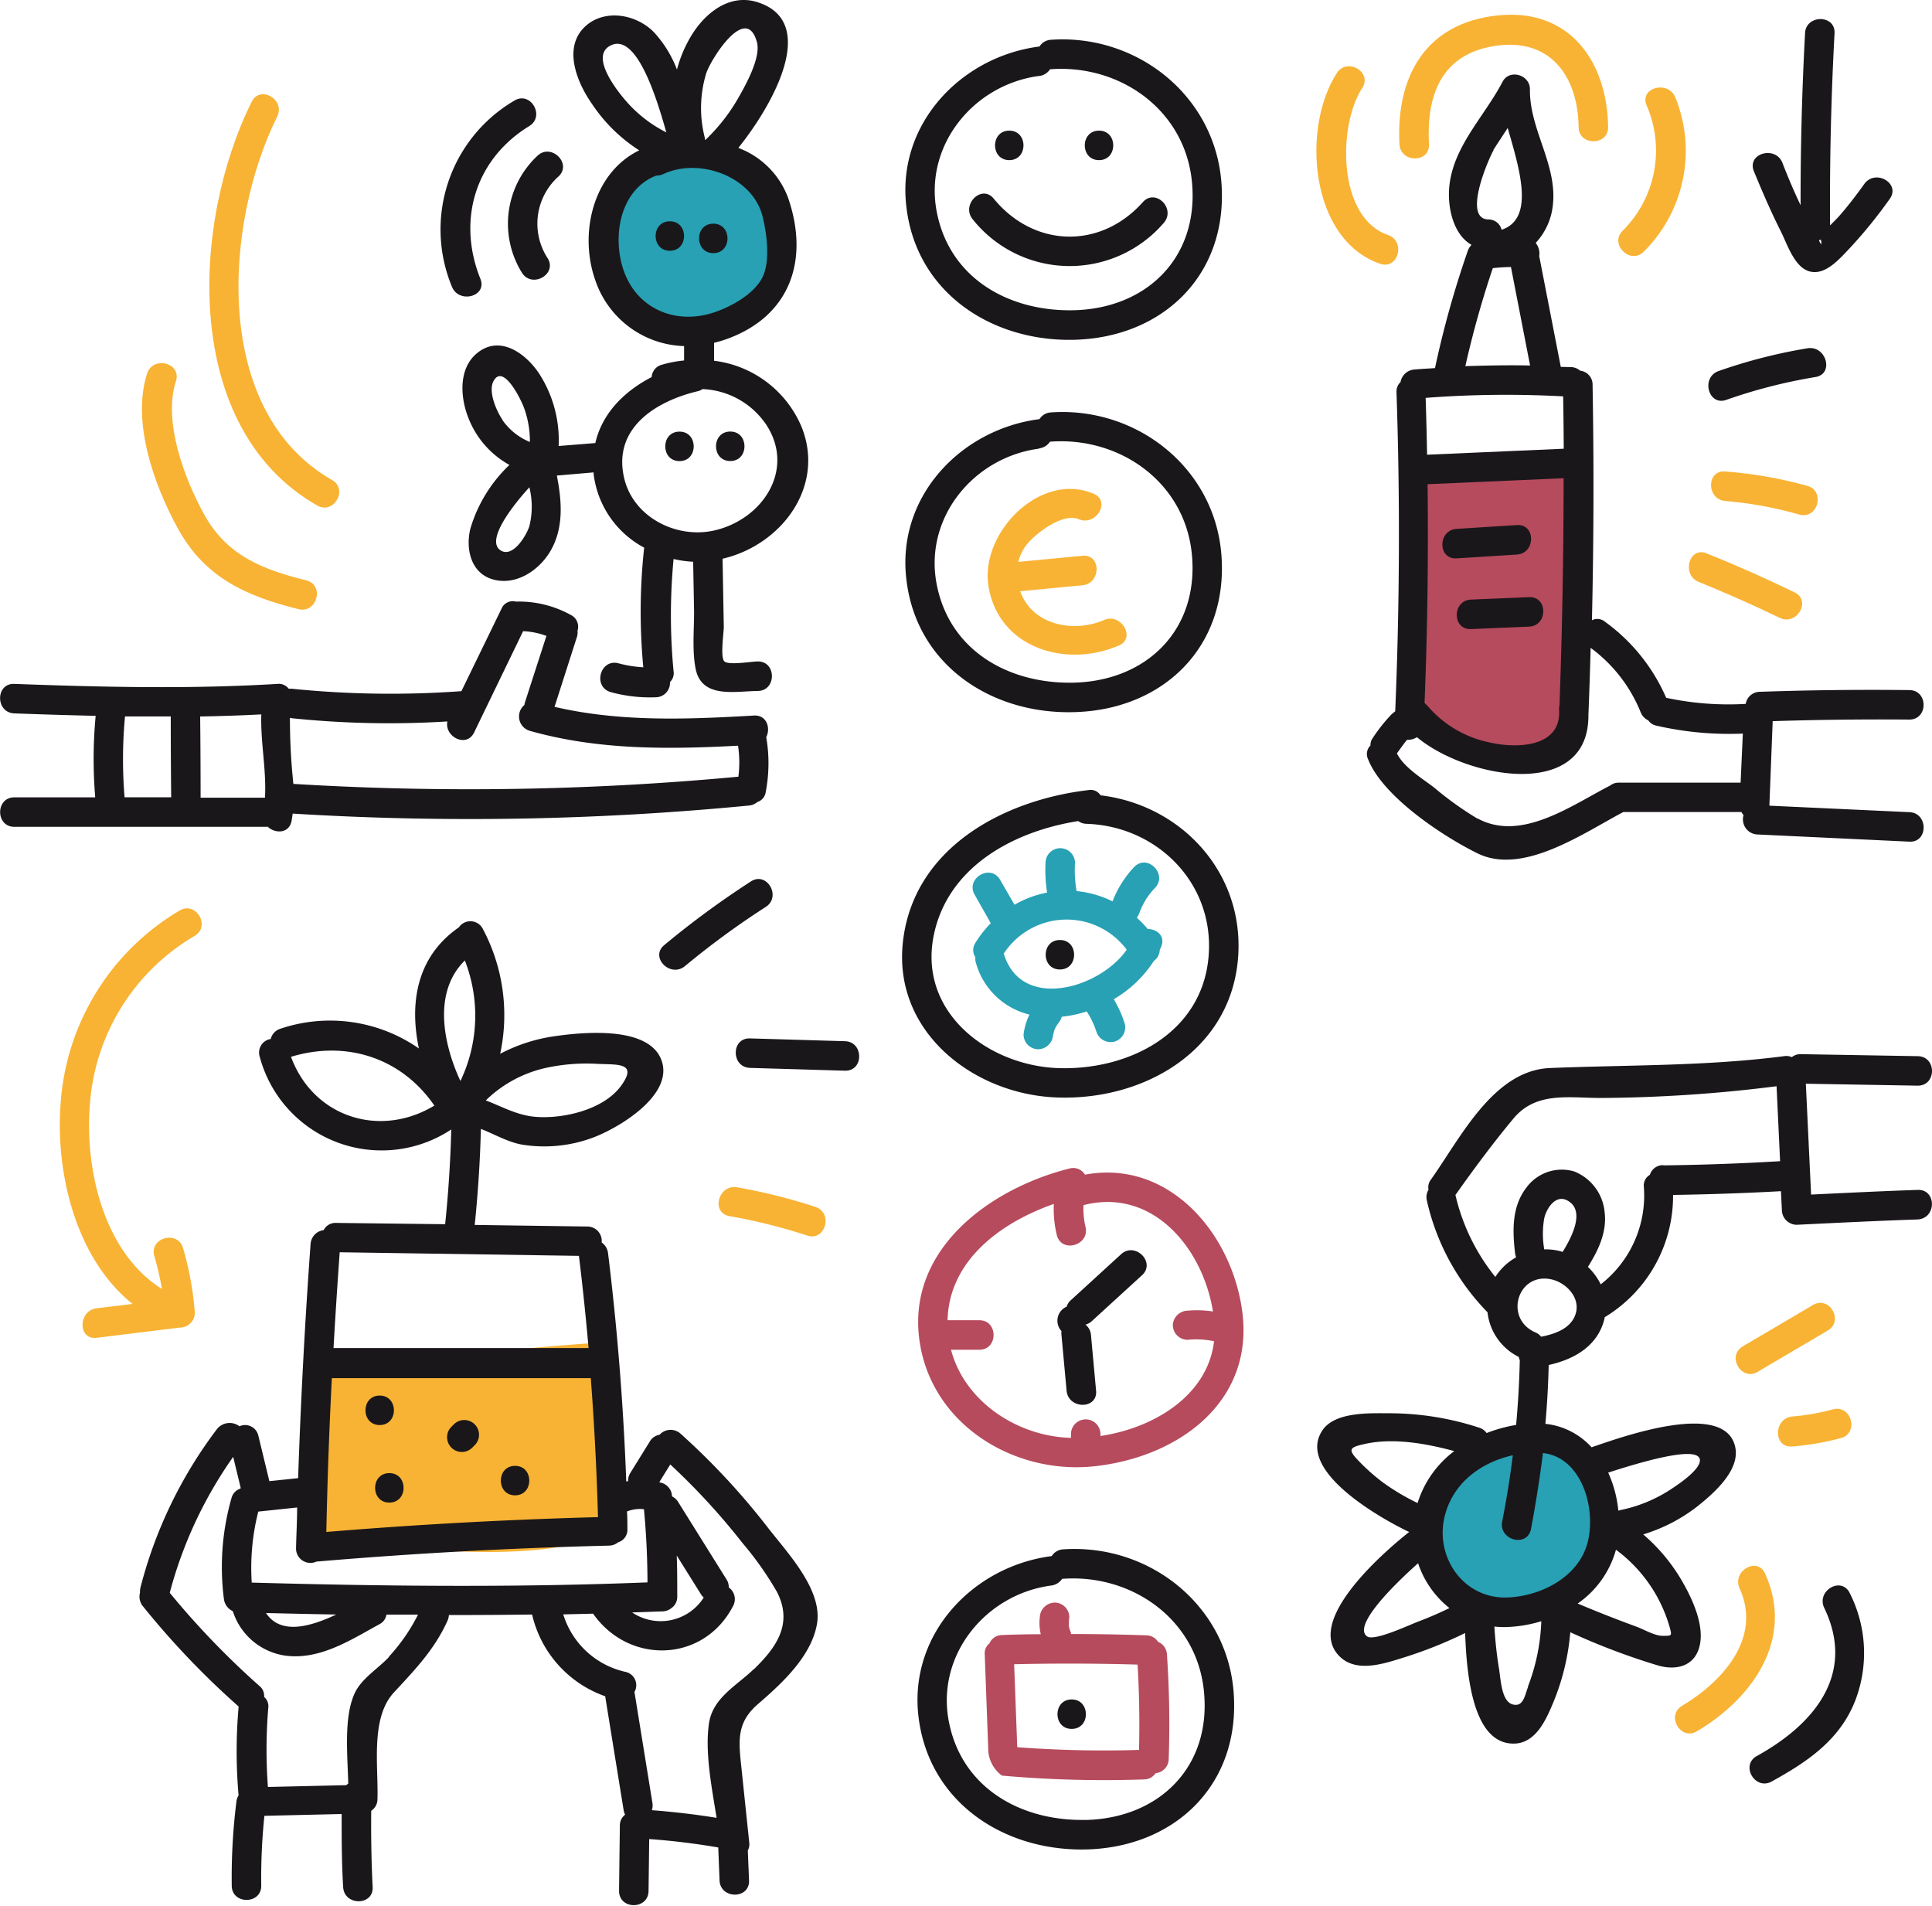 <svg xmlns="http://www.w3.org/2000/svg" viewBox="0 0 268.61 264.93"><defs><style>.cls-1{fill:#f8b334;}.cls-2{fill:#a41f35;opacity:0.8;}.cls-3{fill:#28a1b4;}.cls-4{fill:#1a171b;}</style></defs><title>Asset 20</title><g id="Layer_2" data-name="Layer 2"><g id="Capa_1" data-name="Capa 1"><path class="cls-1" d="M44.66,191q-.3,11.74-.31,23.48l11.66.76c9.19.6,18.62,1.17,27.45-1.46a1.77,1.77,0,0,0,1-.54,1.81,1.81,0,0,0,.24-1.06q.17-11.5-.15-23a2.64,2.64,0,0,0-.75-2.17,2.61,2.61,0,0,0-1.71-.28,342.08,342.08,0,0,0-36.91,4.6"/><path class="cls-2" d="M197.65,66.59,197,97.32a4.4,4.4,0,0,0,.28,2,6.06,6.06,0,0,0,1.86,1.93,28.91,28.91,0,0,0,6.54,4.17,12.62,12.62,0,0,0,8.23.7,8.47,8.47,0,0,0,5.36-4.85,16.48,16.48,0,0,0,.88-6.5,244.89,244.89,0,0,0-1.87-29.08,1.58,1.58,0,0,0-.26-.82,3,3,0,0,0-2.22-.66,96.85,96.85,0,0,0-18.57,1.26"/><path class="cls-3" d="M213.67,200.19c-5.32.64-10.69,3.16-13.42,7.77s-1.86,11.44,2.7,14.24a14.48,14.48,0,0,0,5.08,1.7,16.24,16.24,0,0,0,5.09.28c5.36-.74,9.26-5.88,10.31-11.19.87-4.38-.2-9.62-4.06-11.86-2.73-1.58-6.1-1.29-9.23-1.68"/><path class="cls-3" d="M97.73,20.51C90.93,20,84.36,26,84.28,32.86A14.87,14.87,0,0,0,86.17,40a12.29,12.29,0,0,0,5.34,5.42c3.8,1.79,8.54.7,11.76-2a13.93,13.93,0,0,0,3.84-15.7c-1.57-3.65-5.6-6.68-9.39-5.47"/><path class="cls-4" d="M37.3,115c1.07.91,2.93.84,3.24-.9.06-.34.11-.67.15-1a401.89,401.89,0,0,0,63.43-1.12,2.1,2.1,0,0,0,1.18-.49,1.69,1.69,0,0,0,1.16-1.39,21.18,21.18,0,0,0,.07-7.63c.64-1.25.08-3.11-1.72-3-9.32.54-18.6.91-27.71-1.21l3.1-9.68a2,2,0,0,0,.09-.9,1.81,1.81,0,0,0-.92-2.19,14.9,14.9,0,0,0-7.65-1.86,1.69,1.69,0,0,0-2,1L64.15,96.08h0a135.9,135.9,0,0,1-23.51-.33,2.15,2.15,0,0,0-.49,0,1.74,1.74,0,0,0-1.57-.68c-12.28.74-24.3.45-36.59,0-2.64-.1-2.63,4,0,4.1q5.68.21,11.31.34a64.07,64.07,0,0,0-.06,11.33H2c-2.64,0-2.64,4.1,0,4.1l35.3,0Zm-9.41-4.11q0-5.64-.06-11.29,4.24-.07,8.5-.29c-.12,3.88.73,7.73.51,11.58ZM62.2,100.29c-.43,2.12,2.65,3.73,3.72,1.53l6.81-14.08a10.63,10.63,0,0,1,3.24.66L73,97.59a2.25,2.25,0,0,0-.09.41,2.08,2.08,0,0,0,.7,3.58c9.51,2.7,19.21,2.6,29,2.08a15.73,15.73,0,0,1,.05,4.31,401.88,401.88,0,0,1-61.87,1,85.69,85.69,0,0,1-.48-9.19,2.28,2.28,0,0,0,.33.07A131.22,131.22,0,0,0,62.2,100.29Zm-44.81-.7q3.17,0,6.35,0,0,5.62.06,11.24H17.32A64.08,64.08,0,0,1,17.38,99.59Z"/><path class="cls-4" d="M93.13,30.76c-2.64,0-2.64,4.1,0,4.1S95.77,30.76,93.13,30.76Z"/><path class="cls-4" d="M99.17,35.19c2.64,0,2.64-4.1,0-4.1S96.53,35.19,99.17,35.19Z"/><path class="cls-4" d="M94.47,60c-2.64,0-2.64,4.1,0,4.1S97.11,60,94.47,60Z"/><path class="cls-4" d="M101.53,64.09c2.64,0,2.64-4.1,0-4.1S98.88,64.09,101.53,64.09Z"/><path class="cls-4" d="M244.64,96.17a2,2,0,0,0-1.93,1.68A41.25,41.25,0,0,1,231.65,97a25.64,25.64,0,0,0-8.52-10.58,1.64,1.64,0,0,0-1.8-.2q.38-16.34.09-32.69a1.94,1.94,0,0,0-1.73-2,2,2,0,0,0-1.25-.5L217,51l-3-15.4a2.32,2.32,0,0,0-.49-1.83,9.06,9.06,0,0,0,2.38-5.19c.68-5.68-3.27-10.57-3.18-16.19,0-2-2.87-2.86-3.82-1-2.53,4.84-6.9,9-7.4,14.65-.25,2.91.6,6.58,3.1,8a2.1,2.1,0,0,0-.52.83,136.1,136.1,0,0,0-4.56,16.3c-1,.07-1.92.11-2.88.2a2.1,2.1,0,0,0-1.91,1.74,1.82,1.82,0,0,0-.56,1.45q.75,22.16-.18,44.32a6.61,6.61,0,0,0-.59.5,23.58,23.58,0,0,0-2.56,3.25,1.6,1.6,0,0,0-.29,1,1.65,1.65,0,0,0-.35,1.87c2,5.19,10.39,10.75,15.24,13.13,6.31,3.1,14.7-2.82,20.27-5.75l16.42,0a1.66,1.66,0,0,0,.29.43A2.1,2.1,0,0,0,244.3,116l21.17,1c2.64.13,2.63-4,0-4.1L246,112h0l.46-11.75q9.5-.3,19-.22c2.64,0,2.64-4.08,0-4.1Q255,95.81,244.64,96.17ZM217.33,55.1q.06,3.64.08,7.28l-19,.83q-.07-4-.2-7.9A146.48,146.48,0,0,1,217.33,55.1Zm-19,42.9a2.2,2.2,0,0,0-.27-.28q.6-15.2.42-30.41l18.91-.83q0,15.77-.57,31.54a2.06,2.06,0,0,0-.06.64c.35,5.37-6.13,5.4-9.79,4.52A15.36,15.36,0,0,1,198.37,98Zm9.29-77.14c.64-1,1.34-2.06,2-3.07,1.59,5.58,3.86,12.59-.85,14.15A1.86,1.86,0,0,0,207,30.51C203.17,30.52,207.12,21.75,207.67,20.85Zm-.11,16.42q1.28-.14,2.56-.16l2.66,13.69c-3-.07-6,0-9,.09A136.08,136.08,0,0,1,207.55,37.27Zm-2.11,76.51a46.33,46.33,0,0,1-6-4.3c-1.64-1.27-4.22-2.8-5.19-4.77l.06-.07.73-1,.4-.54.24-.27a2.3,2.3,0,0,0,1.36-.36c7,5.8,23.94,8.85,23.84-3.08q.19-4.67.31-9.34A20.73,20.73,0,0,1,228.1,99a2.09,2.09,0,0,0,1.06,1.14,1.83,1.83,0,0,0,1.15.74,45.44,45.44,0,0,0,12,1.1L242,108.8l-16.9,0a1.93,1.93,0,0,0-1.24.4C218.42,112,211.49,117.06,205.44,113.78Z"/><path class="cls-4" d="M266.63,165.41c-4.95.17-9.89.41-14.83.65l-.73-15.41,15.56.27c2.64,0,2.64-4.06,0-4.1l-16.24-.28a1.89,1.89,0,0,0-1.27.42,1.79,1.79,0,0,0-1-.15c-10.94,1.42-21.68,1.21-32.64,1.66-7.87.33-12.45,9.77-16.54,15.51a1.73,1.73,0,0,0-.33,1.4,2,2,0,0,0-.23,1.51,32.31,32.31,0,0,0,8.43,15.53l0,0a7.89,7.89,0,0,0,4.35,6.21,2.06,2.06,0,0,0,.14.45q-.1,4.52-.51,9a20.78,20.78,0,0,0-4.1,1.13,2,2,0,0,0-1.05-.75,40.2,40.2,0,0,0-12.47-2c-2.66,0-7.56-.24-9.31,2.37-3.79,5.65,8.33,12.36,12,14.11l.09,0c-3.81,3-14.74,12.58-9.61,17.41,2.25,2.11,5.83,1,8.36.21a60,60,0,0,0,9-3.55c.21,5.8,1.05,15.54,6.87,15.37,3-.09,4.42-3.4,5.4-5.75a32.53,32.53,0,0,0,2.35-9.73,93.84,93.84,0,0,0,12.33,4.66c2.67.72,5.2-.09,5.72-3.09s-1.33-6.77-2.91-9.35a25.22,25.22,0,0,0-5-5.82,23.11,23.11,0,0,0,7.66-4c2.12-1.7,5.73-4.84,5.16-8-1.23-6.8-15.77-1.56-20-.11a10.1,10.1,0,0,0-6.42-3.26q.36-4.07.46-8.18c3.56-.78,6.92-2.68,7.78-6.56v-.08a19.68,19.68,0,0,0,9.51-17q7.51-.11,15-.52l.13,2.67a2.08,2.08,0,0,0,2.05,2c5.59-.27,11.18-.55,16.78-.74C269.26,169.42,269.27,165.32,266.63,165.41Zm-74.34,40.68a27.59,27.59,0,0,1-3.51-3.13c-1.44-1.52-1.1-1.77,1-2.24,3.9-.86,8.44-.08,12.41,1a14.36,14.36,0,0,0-5.1,7.22A31.13,31.13,0,0,1,192.29,206.09Zm-2.24,21.38c-2-1.5,3.75-7.17,7.11-10.16a13.29,13.29,0,0,0,4.36,6.23c-1.42.69-2.87,1.33-4.35,1.88C196,225.86,191,228.22,190.06,227.47Zm22.41,7c-.47,1.2-.65,2.82-2.09,2.48-1.69-.39-1.71-3.69-2-5.23-.3-1.87-.49-3.74-.6-5.61a12.28,12.28,0,0,0,1.66.07,18.53,18.53,0,0,0,4.86-.81,27.79,27.79,0,0,1-1.87,9.11Zm19.6-8.56c.43,1.57.45,1.48-.92,1.49-1.09,0-2.59-.9-3.61-1.27q-4.13-1.51-8.18-3.22a13.47,13.47,0,0,0,5.32-7.48A20.32,20.32,0,0,1,232.06,225.93Zm4.26-23.11c.36,1.44-3.4,3.84-4.44,4.5a20,20,0,0,1-6.6,2.62L225,210a16.61,16.61,0,0,0-1.41-5.29C227.45,203.47,235.83,200.88,236.32,202.82Zm-15.64,11.79c-1.31,4.72-6.57,7.35-11.2,7.48-5.82.17-9.84-5.31-8.71-10.89,1-4.86,5-7.87,9.56-8.88q-.57,4.61-1.48,9.2c-.51,2.58,3.44,3.68,4,1.09q1-5.28,1.67-10.6C220,202.61,222,209.89,220.68,214.61Zm-1.56-32.16c-.52,2.16-2.81,3-4.86,3.39a1.84,1.84,0,0,0-.77-.59c-4.49-1.93-2.47-8.54,2.34-7.35C217.79,178.39,219.63,180.32,219.12,182.45Zm-1.87-8.4-.32-.1a8,8,0,0,0-2.23-.25,12.56,12.56,0,0,1,0-4.33c.3-1.31,1.5-3.27,3.11-2.52C220.53,168.15,218.53,172,217.24,174.05Zm14-12.06a1.89,1.89,0,0,0-1.86,1.34,1.72,1.72,0,0,0-.84,1.7,15.64,15.64,0,0,1-6,13.53,8.57,8.57,0,0,0-1.78-2.43c1.45-2.3,2.68-4.85,2.32-7.64a6.74,6.74,0,0,0-4.24-5.63,6.1,6.1,0,0,0-6.68,2.32c-2,2.62-1.89,6-1.52,9.09a2.26,2.26,0,0,0,.14.53,8.15,8.15,0,0,0-2.89,2.73,28.25,28.25,0,0,1-5.55-11.41l.07-.08c2.55-3.59,5.18-7.15,8-10.53,3.18-3.82,7.75-2.84,12.22-2.86A201.61,201.61,0,0,0,247,151l.49,10.42C242.07,161.74,236.65,161.94,231.23,162Z"/><path class="cls-1" d="M245.4,218.73c-1.09-2.4-4.63-.32-3.54,2.07,3.16,6.94-2.43,13-8,16.33-2.27,1.35-.21,4.89,2.07,3.54C243.68,236.08,249.54,227.81,245.4,218.73Z"/><path class="cls-4" d="M253.63,223.52c4.47,9.31-1.55,16.27-9.38,20.59-2.31,1.28-.24,4.82,2.07,3.54,5-2.76,9.5-5.78,11.64-11.3a18.44,18.44,0,0,0-.79-14.9C256,219.07,252.49,221.15,253.63,223.52Z"/><path class="cls-1" d="M198.67,20.05c-.35-6.72,1.63-12.48,9.13-13.66,7.69-1.21,11.58,4.16,11.68,11.27,0,2.64,4.14,2.64,4.1,0-.12-9-5.28-16.51-15.22-15.53-10.16,1-14.28,8.51-13.79,17.91C194.71,22.68,198.81,22.69,198.67,20.05Z"/><path class="cls-1" d="M191.9,36.67c2.5.85,3.58-3.11,1.09-4-7.07-2.39-7-15.26-3.59-20.44,1.44-2.22-2.11-4.28-3.54-2.07C180.89,17.87,182.16,33.37,191.9,36.67Z"/><path class="cls-1" d="M228.52,35a19.74,19.74,0,0,0,4.4-21.47c-1-2.41-5-1.35-4,1.09a15.73,15.73,0,0,1-3.34,17.48C223.75,33.94,226.65,36.84,228.52,35Z"/><path class="cls-4" d="M202.51,77.62l8.39-.53c2.62-.17,2.64-4.27,0-4.1l-8.39.53C199.88,73.69,199.87,77.79,202.51,77.62Z"/><path class="cls-4" d="M204.51,83.35c-2.63.11-2.64,4.21,0,4.1l8.08-.34c2.63-.11,2.64-4.21,0-4.1Z"/><path class="cls-4" d="M88.87,20.9C82.49,24,80.43,32.4,82.78,39a13.45,13.45,0,0,0,12.33,9.11v2a16.53,16.53,0,0,0-3.08.59,1.9,1.9,0,0,0-1.43,1.72c-3.86,2-6.89,5.06-7.83,9.17L77.67,62A17.09,17.09,0,0,0,75,52c-1.87-2.87-5.54-5.55-8.73-2.86-2.66,2.24-2.25,6.44-1,9.32a12.66,12.66,0,0,0,5.56,6.17,20.07,20.07,0,0,0-5.44,8.88c-.68,2.82.08,6.23,3.23,7.06s6.23-1.25,7.8-3.79c2-3.26,1.71-7.06,1-10.67l5.11-.44c0,.38.08.77.15,1.16a13.43,13.43,0,0,0,6.88,9.3h0a82,82,0,0,0-.12,16.63A16.47,16.47,0,0,1,86,92.21c-2.55-.69-3.64,3.26-1.09,4a20.55,20.55,0,0,0,6.24.72,2,2,0,0,0,2-2.12,1.69,1.69,0,0,0,.5-1.48,82,82,0,0,1,0-15.62,15.37,15.37,0,0,0,2.72.38l.13,7c0,2.51-.28,5.44.22,7.9.84,4.13,5.4,3.11,8.62,3.06,2.64,0,2.64-4.14,0-4.1-.82,0-4,.55-4.62,0s-.07-4.1-.09-4.82l-.17-9.46c8.16-1.89,14.3-10,11-18.29a15.2,15.2,0,0,0-12.18-9.23V47.65a16.1,16.1,0,0,0,1.65-.48c8.92-3.15,11.65-11,8.63-19.7a11.78,11.78,0,0,0-6.91-6.91C107.27,14.84,114,3.15,105.4.33,101.39-1,97.91,1.89,96,5.15a17.81,17.81,0,0,0-1.88,4.52,16,16,0,0,0-3.24-5.23c-2.36-2.38-6.51-3.21-9.25-1-3.56,2.93-1.43,8,.67,11A22.42,22.42,0,0,0,88.87,20.9Zm-19,37.47c-.82-1.2-2-3.84-1.29-5.33,1.33-2.63,3.81,2.39,4.27,3.64a13.45,13.45,0,0,1,.82,4.76A8.63,8.63,0,0,1,69.84,58.37ZM73.6,73.14c-.39,1.26-2.28,4.46-4,3.37-2.12-1.37,1.66-6.21,4-8.77A11.23,11.23,0,0,1,73.6,73.14Zm32.74-14.39c4.41,6.3-.19,13.45-7.07,15C94,74.92,88.05,71.88,86.78,66.47c-1.64-7,4.48-10.72,10.24-12.09a2.06,2.06,0,0,0,.66-.29A11.21,11.21,0,0,1,106.33,58.75ZM106,30c.61,2.39,1.15,6.4-.05,8.66-1.31,2.46-4.9,4.32-7.45,5-5.11,1.32-10-1-11.77-6-1.67-4.72-.55-11.3,4.51-13.25a2.16,2.16,0,0,0,.95-.2C97.21,21.85,104.56,24.51,106,30ZM98.18,10.22c.58-1.87,5.56-9.89,7.06-4.35.59,2.19-1.7,6.2-2.74,8a25.65,25.65,0,0,1-4.39,5.55H98a2.24,2.24,0,0,0,0-.24A16.52,16.52,0,0,1,98.18,10.22ZM84.9,6.32c3.64-1.81,6.43,7.44,7.74,12.08a18.3,18.3,0,0,1-5.36-4.08C86,12.9,81.86,7.83,84.9,6.32Z"/><path class="cls-4" d="M72.57,37.92c1.4,2.23,5,.17,3.54-2.07a8.8,8.8,0,0,1,1.53-11.31c1.95-1.79-1-4.68-2.9-2.9A12.92,12.92,0,0,0,72.57,37.92Z"/><path class="cls-4" d="M66.79,38.76c-3.26-8.12-.75-16.61,6.79-21.23,2.25-1.38.19-4.92-2.07-3.54a20.76,20.76,0,0,0-8.68,25.86C63.81,42.27,67.78,41.22,66.79,38.76Z"/><path class="cls-4" d="M52.79,194c-2.64,0-2.64,4.1,0,4.1S55.43,194,52.79,194Z"/><path class="cls-4" d="M54.13,204.78c-2.64,0-2.64,4.1,0,4.1S56.78,204.78,54.13,204.78Z"/><path class="cls-4" d="M63.1,198l-.34.34a2.05,2.05,0,0,0,2.9,2.9l.34-.34a2.05,2.05,0,1,0-2.9-2.9Z"/><path class="cls-4" d="M71.61,203.77c-2.64,0-2.64,4.1,0,4.1S74.25,203.77,71.61,203.77Z"/><path class="cls-4" d="M94.63,199.31a2.06,2.06,0,0,0-2.93.14,1.93,1.93,0,0,0-1.36.94l-2.7,4.36a1.93,1.93,0,0,0-.31,1.14l-.26.06q-.59-15.91-2.53-31.73a2.11,2.11,0,0,0-.89-1.5,2,2,0,0,0-2-2.22L66,170.28q.69-6.66.86-13.35c1.92.75,3.86,1.9,5.87,2.21a19.39,19.39,0,0,0,9.72-1c3.53-1.32,11.15-5.83,9.56-10.63-1.66-5-11.08-4-14.8-3.48a23.29,23.29,0,0,0-7.67,2.46,25.55,25.55,0,0,0-2.43-17.4,1.94,1.94,0,0,0-3.32-.17c-5.88,4.06-6.88,10.52-5.55,16.83A21.63,21.63,0,0,0,39,143a2,2,0,0,0-1.36,1.43,1.91,1.91,0,0,0-1.53,2.47,17.54,17.54,0,0,0,26.63,10.11q-.17,6.6-.85,13.17L46.74,170A1.83,1.83,0,0,0,45,171a2.08,2.08,0,0,0-1.82,1.94Q42,189.18,41.45,205.48l-4,.42-1.53-6.32a1.89,1.89,0,0,0-2.63-1.31,2.25,2.25,0,0,0-3.14.41,62,62,0,0,0-10.62,22,2.11,2.11,0,0,0-.06.71,2.09,2.09,0,0,0,.41,1.91,114.37,114.37,0,0,0,13.29,13.92l0,0s0,.07,0,.11a70,70,0,0,0,0,12.24,2.19,2.19,0,0,0-.3.88,84.6,84.6,0,0,0-.65,11.68c0,2.64,4.13,2.64,4.1,0a84.32,84.32,0,0,1,.44-9.71l10.74-.25c0,3.38,0,6.75.21,10.15.13,2.63,4.23,2.64,4.1,0-.18-3.55-.23-7.06-.2-10.6a1.92,1.92,0,0,0,.87-1.61c.14-4.68-1-11.29,2.29-14.84,2.95-3.19,5.67-6,7.46-10a2.2,2.2,0,0,0,.18-.76q5.78,0,11.57-.07v0a15.81,15.81,0,0,0,10.16,11.36l2.57,15.86a2,2,0,0,0,.2.6,1.89,1.89,0,0,0-.73,1.53q-.06,4.54-.11,9.07c0,2.64,4.07,2.64,4.1,0l.09-7.21q4.83.35,9.6,1.17l.18,4.58c.11,2.63,4.21,2.64,4.1,0l-.17-4.16a1.81,1.81,0,0,0,.2-1.1l-1.06-10.13c-.4-3.86-.82-6.46,2.28-9.13,3.29-2.84,7.43-6.63,8.2-11.15.82-4.84-4.34-10.1-7-13.59A98.61,98.61,0,0,0,94.63,199.31ZM83.07,147.89c2.8.13,5.69-.22,3.24,3.1s-8.15,4.61-12,4.25c-2.51-.24-4.57-1.44-6.77-2.27a17.33,17.33,0,0,1,8.69-4.59A26.45,26.45,0,0,1,83.07,147.89ZM64.63,133.52A21.07,21.07,0,0,1,64,150.3c0-.07,0-.13-.07-.2C61.54,144.82,60.25,137.82,64.63,133.52ZM40.46,146.91c7.81-2.37,15.43.23,19.93,6.78C52.79,158.28,43.54,155.28,40.46,146.91ZM92.11,224a2,2,0,0,0,1.23-.45,1.89,1.89,0,0,0,.82-1.6c0-1.91,0-3.81-.07-5.71l3.37,5.39a2.17,2.17,0,0,0,.38.45,7.1,7.1,0,0,1-9.95,2.07ZM80.49,174.58q.78,6.4,1.34,12.82l-35.46,0q.38-6.66.86-13.32Zm-34.35,17,36,0q.73,9.64,1,19.32-18.91.5-37.77,2.06Q45.59,202.2,46.14,191.54Zm7.94,38.76c-1.48,1.6-3.84,3-4.77,5.05-1.52,3.3-1,8.45-.89,12.55a1.9,1.9,0,0,0-.27.22l-10.9.25a70,70,0,0,1,.05-11,1.7,1.7,0,0,0-.58-1.52,1.75,1.75,0,0,0-.65-1.52,114.34,114.34,0,0,1-12.47-12.95,58.9,58.9,0,0,1,8.82-18.9l1.05,4.34-.07.08a1.87,1.87,0,0,0-1.22,1.33,34.85,34.85,0,0,0-1.05,14,2.14,2.14,0,0,0,1.24,1.7,9,9,0,0,0,7.15,6.16c4.84.72,9.17-2.12,13.21-4.33a1.81,1.81,0,0,0,1-1.35l4.39,0A25.67,25.67,0,0,1,54.08,230.29Zm-17.13-6.11q4.9.12,9.8.21C43.19,226.11,39,227.36,36.95,224.18ZM35,220a31.65,31.65,0,0,1,.91-9.87l5.4-.57c0,1.88-.11,3.76-.15,5.64A2,2,0,0,0,44,217.08H44q20.31-1.73,40.68-2.22a2,2,0,0,0,1.25-.46,1.82,1.82,0,0,0,1.3-1.87c0-.81,0-1.61-.06-2.42a4.93,4.93,0,0,1,2.36-.31q.48,5.07.49,10.17C71.73,220.7,53.36,220.51,35,220Zm69.83,12c-2.45,2.38-5.76,4-6.27,7.64-.56,4,.38,8.73,1.07,13.06q-4.48-.72-9-1.06a2.15,2.15,0,0,0,.08-1l-2.5-15.44A1.89,1.89,0,0,0,87,232.42a11.71,11.71,0,0,1-8.69-8l4.16-.1.06.1c5,7,15.3,6.7,19.38-1.14a2,2,0,0,0-.59-2.61,1.93,1.93,0,0,0-.31-1.11l-6.72-10.76a2,2,0,0,0-.86-.78A2,2,0,0,0,92,206.14l-.34-.09,1.53-2.47a93.84,93.84,0,0,1,10.05,10.93,45.75,45.75,0,0,1,4.78,6.78C110.29,225.71,107.94,229,104.86,232Z"/><path class="cls-4" d="M146.88,152.56c12.28.48,24.51-6.65,25.28-19.84.68-11.63-8.07-20.85-19.15-22.16a1.61,1.61,0,0,0-1.67-.73c-11.88,1.39-24.43,8.08-25.82,21.24C124.22,143.49,135.36,152.11,146.88,152.56ZM129.8,130.14c1.9-9.65,11.13-14.59,20.11-16a2,2,0,0,0,1.14.38c9.79.31,17.72,8.19,17,18.21-.77,10.9-11.2,16.17-21.18,15.74C137.22,148,127.73,140.66,129.8,130.14Z"/><path class="cls-4" d="M147.36,130.67c-2.64,0-2.64,4.1,0,4.1S150,130.67,147.36,130.67Z"/><path class="cls-3" d="M137.75,128.33a16,16,0,0,0-2.14,2.74,1.81,1.81,0,0,0,0,2,2,2,0,0,0,.1.87,10.21,10.21,0,0,0,7.42,7.1,8.5,8.5,0,0,0-.82,2.77,2.05,2.05,0,0,0,2.05,2.05,2.11,2.11,0,0,0,2.05-2.05c-.05.42.1-.34.12-.42s.11-.3.13-.35.14-.29.22-.42l.2-.31.06-.07a2.48,2.48,0,0,0,.48-.9,16.79,16.79,0,0,0,3.47-.74,12,12,0,0,1,1.33,2.77,2.09,2.09,0,0,0,2.52,1.43,2.07,2.07,0,0,0,1.43-2.52,16.54,16.54,0,0,0-1.52-3.38,16.47,16.47,0,0,0,5.58-5.33,1.91,1.91,0,0,0,.81-1.52c.07-.15.14-.3.21-.46.6-1.48-.61-2.44-1.88-2.45a15.44,15.44,0,0,0-1.52-1.57,2.47,2.47,0,0,0,.37-.68,9.75,9.75,0,0,1,2.16-3.46c1.82-1.91-1.07-4.81-2.9-2.9a14.51,14.51,0,0,0-3,4.77,14.47,14.47,0,0,0-5-1.43,16.84,16.84,0,0,1-.22-3.91,2.05,2.05,0,0,0-4.1,0,20.36,20.36,0,0,0,.22,4.12,14.45,14.45,0,0,0-4.53,1.69l-2-3.46c-1.31-2.29-4.85-.23-3.54,2.07Zm1.9,4.52a2.25,2.25,0,0,0-.11-.26,10.43,10.43,0,0,1,17.11-.57C152.92,137.38,142.21,140.51,139.65,132.85Z"/><path class="cls-4" d="M149.13,99c12.47-.22,21.7-9,20.68-21.92C168.85,65,158,56.5,146.12,57.33a2,2,0,0,0-1.6.94h-.05C133.59,59.69,124.71,69,126,80.4,127.3,92.34,137.69,99.24,149.13,99Zm-4.66-36.67a2.13,2.13,0,0,0,1.52-.94h.13c9.67-.67,18.64,5.71,19.59,15.69,1,10.5-6.32,17.64-16.58,17.82-8.93.15-17.15-4.46-18.91-13.73S135.43,63.55,144.46,62.37Z"/><path class="cls-4" d="M149.13,47.24c12.47-.22,21.7-9,20.68-21.92C168.85,13.21,158,4.7,146.12,5.53a2,2,0,0,0-1.6.94h-.05C133.59,7.89,124.71,17.24,126,28.6,127.3,40.54,137.69,47.43,149.13,47.24Zm-4.66-36.67A2.13,2.13,0,0,0,146,9.62h.13c9.67-.67,18.64,5.71,19.59,15.69,1,10.5-6.32,17.64-16.58,17.82-8.93.15-17.15-4.46-18.91-13.73S135.43,11.75,144.46,10.56Z"/><path class="cls-4" d="M147.82,215.38a2,2,0,0,0-1.6.94h-.05c-10.88,1.43-19.75,10.78-18.49,22.14,1.33,11.94,11.72,18.83,23.15,18.64,12.47-.22,21.7-9,20.68-21.92C170.55,223.07,159.72,214.56,147.82,215.38Zm3,37.61c-8.93.15-17.15-4.46-18.91-13.73s5.21-17.66,14.24-18.85a2.13,2.13,0,0,0,1.52-.94h.13c9.66-.67,18.64,5.71,19.59,15.69C168.42,245.67,161.1,252.81,150.83,253Z"/><path class="cls-1" d="M155.56,89.73c2.41-1,.33-4.58-2.07-3.54-4.29,1.86-10,.67-11.65-4l8.66-.83c2.6-.25,2.63-4.35,0-4.1l-8.92.85a6.17,6.17,0,0,1,1.33-2.6c1.31-1.52,4.91-4.25,7.08-3.33,2.4,1,4.49-2.51,2.07-3.54-7.44-3.17-15.87,5.48-14.62,12.9C138.89,90.16,148.27,92.89,155.56,89.73Z"/><path class="cls-2" d="M150.85,163.29a1.92,1.92,0,0,0-2.17-.85c-11.07,2.78-22.81,11.32-20.8,24.21,1.79,11.5,13.21,18.37,24.27,17.18,11.72-1.26,22.33-9,20.54-21.69C171.15,171.22,162.37,161.15,150.85,163.29ZM153,199.62v-.26a2.05,2.05,0,0,0-4.1,0v.52c-7.41-.19-14.77-5-16.68-12.25h3.94c2.64,0,2.64-4.1,0-4.1h-4.42c.21-8.35,7.43-13.59,14.78-16.17a15.15,15.15,0,0,0,.41,4.32c.62,2.56,4.57,1.48,4-1.09a11.08,11.08,0,0,1-.29-3.06c9.64-2.48,16.59,6,18,14.78a14.8,14.8,0,0,0-3.53-.11,2.11,2.11,0,0,0-2.05,2,2.06,2.06,0,0,0,2.05,2.05,11.92,11.92,0,0,1,3.68.2C167.91,194,160.42,198.52,153,199.62Z"/><path class="cls-4" d="M155.87,174.35l-7,6.4a1.92,1.92,0,0,0-.57.89,2.13,2.13,0,0,0-.72,3.4,2.11,2.11,0,0,0,0,.55l.71,7.73c.24,2.61,4.34,2.63,4.1,0l-.71-7.73a2.06,2.06,0,0,0-.76-1.45h0a2.08,2.08,0,0,0,.87-.48l7-6.4C160.72,175.47,157.82,172.58,155.87,174.35Z"/><path class="cls-2" d="M161,228.23a1.93,1.93,0,0,0-1.62-.9q-5.24-.18-10.48-.18s0-.1,0-.15-.14-.38-.2-.57-.07-.26-.09-.39l0-.1s0-.4,0-.46a6.07,6.07,0,0,1,.06-.7,2.05,2.05,0,0,0-2.05-2,2.11,2.11,0,0,0-2.05,2,6.88,6.88,0,0,0,.13,2.4q-2.68,0-5.36.11a1.92,1.92,0,0,0-1.77,1.15,1.79,1.79,0,0,0-.66,1.54l.5,13.52a4.68,4.68,0,0,0,1.89,3.33,159,159,0,0,0,19.77.53,1.93,1.93,0,0,0,1.6-.87,2,2,0,0,0,1.82-2,142.76,142.76,0,0,0-.25-14.56A2,2,0,0,0,161,228.23Zm-19.57,14.66L141,231.35q8.58-.2,17.16.05.35,5.93.2,11.86A159,159,0,0,1,141.44,242.88Z"/><path class="cls-4" d="M149,236.24c-2.64,0-2.64,4.1,0,4.1S151.63,236.24,149,236.24Z"/><path class="cls-4" d="M140.32,22.26c2.64,0,2.64-4.1,0-4.1S137.68,22.26,140.32,22.26Z"/><path class="cls-4" d="M152.8,22.26c2.64,0,2.64-4.1,0-4.1S150.15,22.26,152.8,22.26Z"/><path class="cls-4" d="M161.79,31c1.75-2-1.14-4.87-2.9-2.9-5.9,6.61-15.16,6.33-20.75-.51-1.67-2-4.56.87-2.9,2.9A17.25,17.25,0,0,0,161.79,31Z"/><path class="cls-4" d="M240,55.59a73.07,73.07,0,0,1,12.42-3.18c2.6-.43,1.5-4.38-1.09-4a73.08,73.08,0,0,0-12.42,3.18C236.45,52.5,237.52,56.47,240,55.59Z"/><path class="cls-1" d="M251.28,67.54a59.85,59.85,0,0,0-11.42-2c-2.63-.22-2.62,3.88,0,4.1a54.15,54.15,0,0,1,10.33,1.9C252.73,72.21,253.81,68.26,251.28,67.54Z"/><path class="cls-1" d="M236.17,80.89q5.72,2.32,11.27,5c2.37,1.14,4.45-2.39,2.07-3.54q-6-2.92-12.25-5.43C234.82,75.94,233.75,79.91,236.17,80.89Z"/><path class="cls-1" d="M252.06,181.41l-9.76,5.75c-2.27,1.34-.21,4.89,2.07,3.54l9.76-5.75C256.4,183.61,254.34,180.06,252.06,181.41Z"/><path class="cls-1" d="M249.17,201.08a37.24,37.24,0,0,0,6.78-1.17c2.54-.69,1.46-4.65-1.09-4a31.22,31.22,0,0,1-5.69,1C246.55,197.19,246.53,201.29,249.17,201.08Z"/><path class="cls-4" d="M104.4,122.53a123.64,123.64,0,0,0-12.07,8.87c-2,1.69.88,4.57,2.9,2.9a114.91,114.91,0,0,1,11.24-8.23C108.68,124.64,106.62,121.09,104.4,122.53Z"/><path class="cls-4" d="M117.48,144.74l-13.21-.39c-2.64-.08-2.64,4,0,4.1l13.21.39C120.12,148.91,120.11,144.81,117.48,144.74Z"/><path class="cls-1" d="M113.36,167.77a78.07,78.07,0,0,0-10.88-2.72c-2.58-.45-3.69,3.5-1.09,4a78.07,78.07,0,0,1,10.88,2.72C114.78,172.55,115.86,168.59,113.36,167.77Z"/><path class="cls-1" d="M27.09,182.5a43.85,43.85,0,0,0-1.64-9c-.74-2.53-4.7-1.45-4,1.09a40.21,40.21,0,0,1,1.06,4.59c-8.13-5.11-10.77-16.75-10-25.77a29.56,29.56,0,0,1,14.54-23.3c2.28-1.33.22-4.87-2.07-3.54A33.81,33.81,0,0,0,8.43,153.38c-.75,9.61,2.1,21.59,10,27.88l-5,.61c-2.59.32-2.62,4.42,0,4.1L25,184.55A2.08,2.08,0,0,0,27.09,182.5Z"/><path class="cls-1" d="M44.1,70.27c2.3,1.31,4.36-2.23,2.07-3.54-16.8-9.58-15-35.7-7.63-50.52,1.17-2.35-2.36-4.43-3.54-2.07C26.59,31,25.22,59.5,44.1,70.27Z"/><path class="cls-1" d="M41.51,84.68c2.56.63,3.65-3.32,1.09-4-6.08-1.51-11.06-3.42-14.24-9.21-2.71-4.94-5.72-12.85-3.9-18.48.82-2.52-3.14-3.59-4-1.09-2.2,6.79,1,15.65,4.31,21.64C28.52,80.33,34.29,82.89,41.51,84.68Z"/><path class="cls-4" d="M247.59,32.16c.88,1.74,1.88,5,4,5.57s4-1.57,5.37-3a65.94,65.94,0,0,0,5.78-7.09c1.54-2.15-2-4.2-3.54-2.07-1.08,1.51-2.21,3-3.43,4.39-.39.45-.88.91-1.33,1.38q-.1-13.37.62-26.71c.14-2.64-4-2.63-4.1,0q-.64,11.94-.62,23.9c-.92-1.93-1.75-3.89-2.52-5.88-.94-2.43-4.91-1.38-4,1.09C245,26.61,246.21,29.42,247.59,32.16Zm5.32,1.28,0-.05.26-.07Q253.38,34.46,252.9,33.44Z"/></g></g></svg>